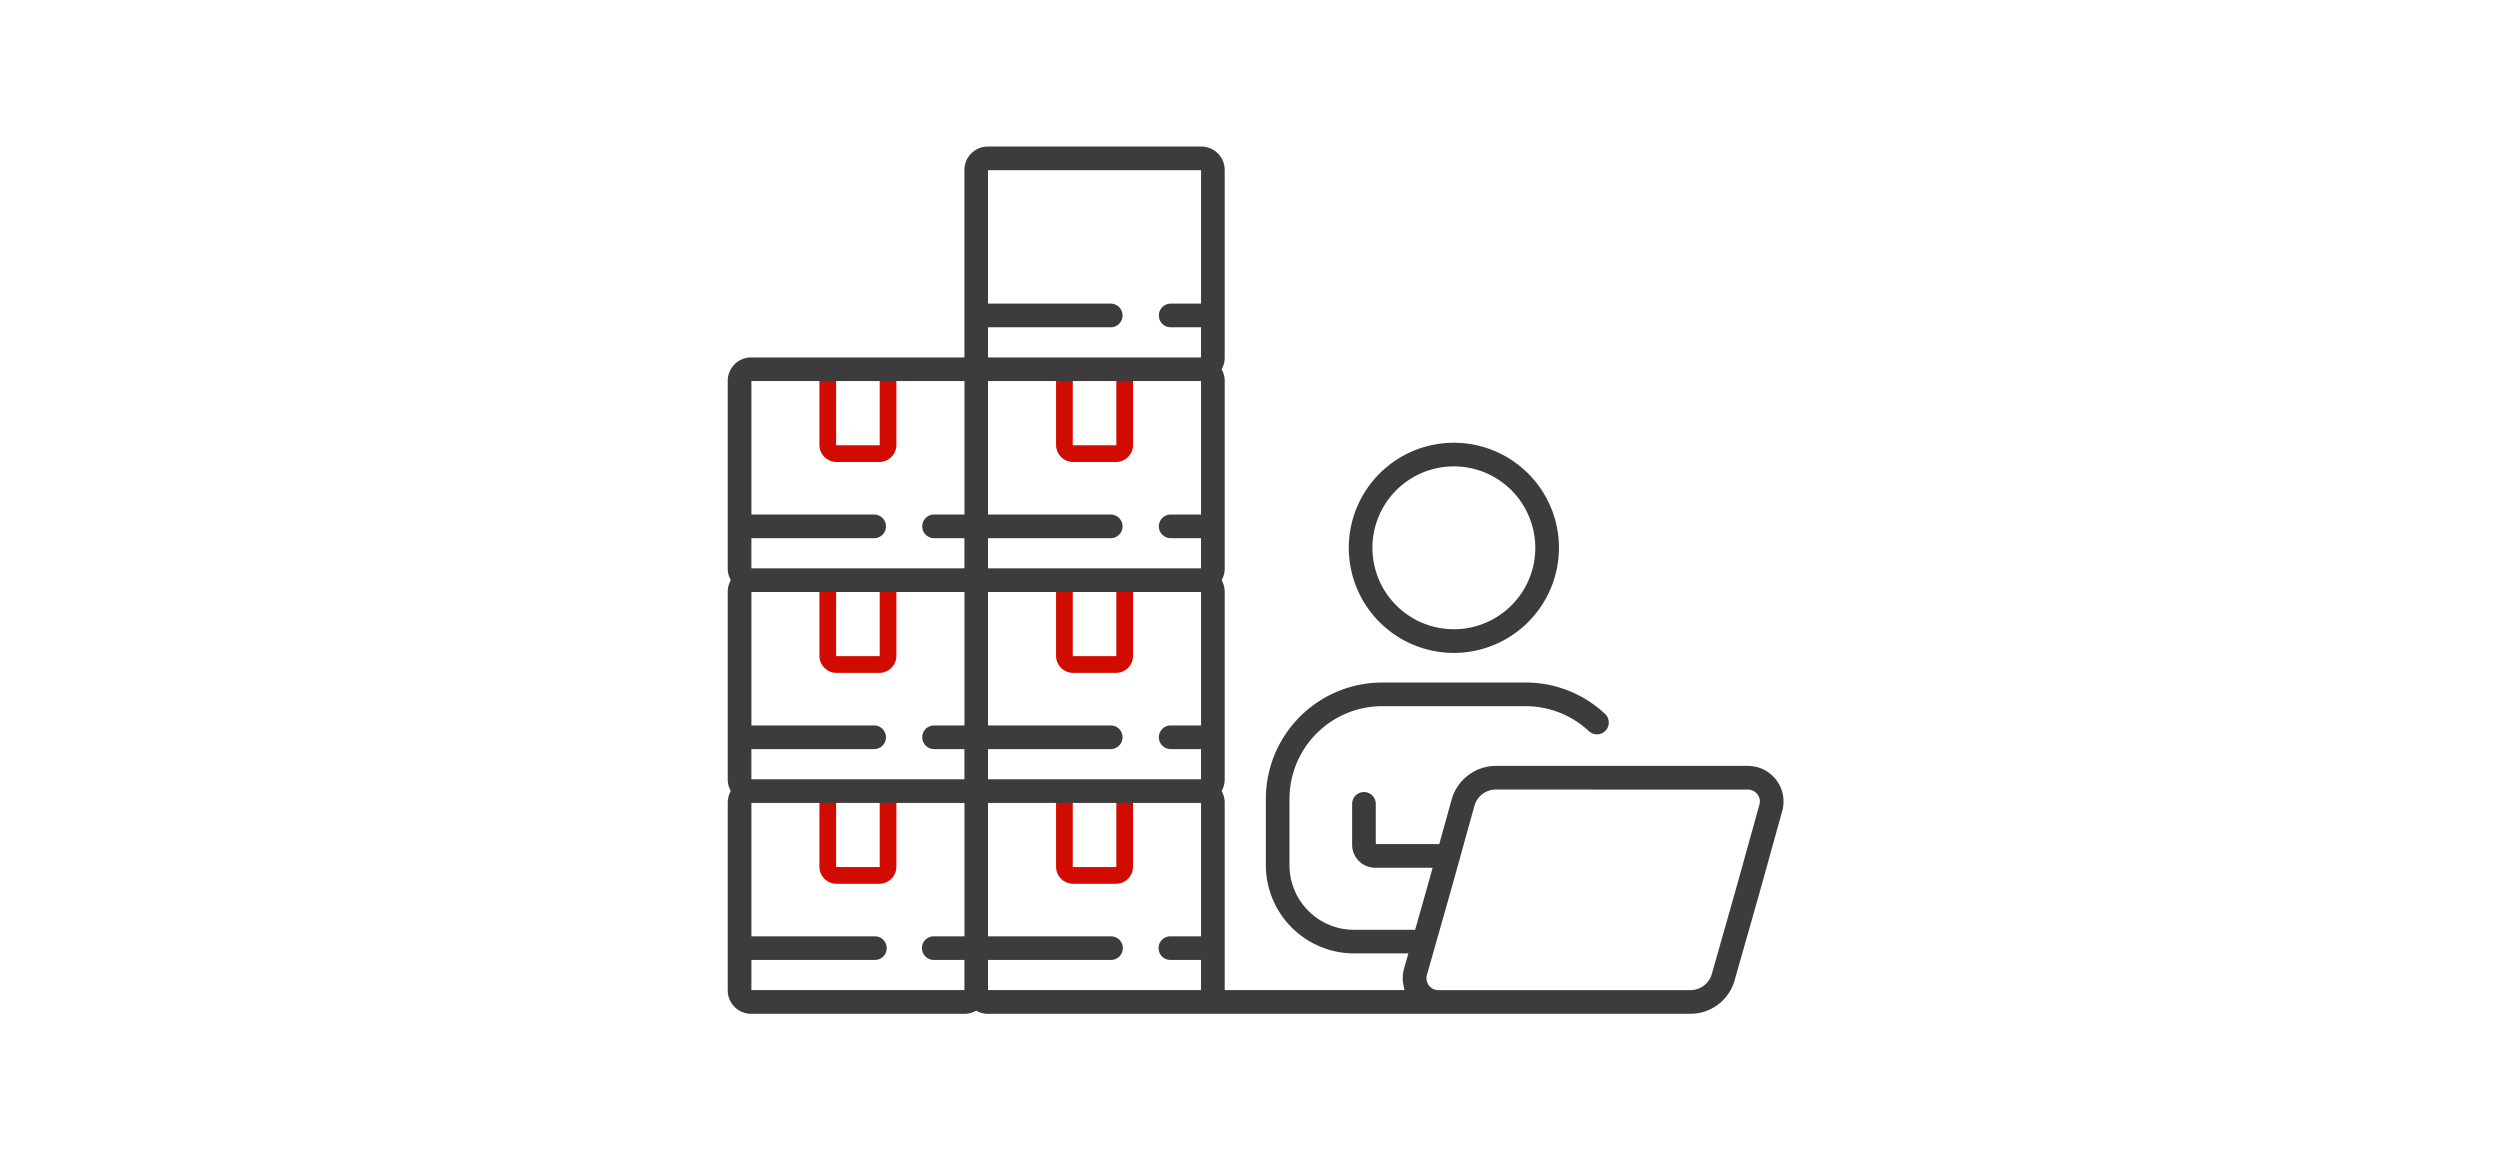 <svg height="137" viewBox="0 0 292 137" width="292" xmlns="http://www.w3.org/2000/svg"><g fill="#d20b00"><path d="m7 11.8h-5.008a2 2 0 0 1 -1.992-1.989v-8.839a.974.974 0 0 1 1.948 0v8.875h5.093v-8.875a.974.974 0 0 1 1.948 0v8.839a2 2 0 0 1 -1.989 1.989z" transform="translate(95.709 91.425)"/><path d="m7 11.8h-5.008a2 2 0 0 1 -1.992-1.989v-8.839a.974.974 0 0 1 1.948 0v8.875h5.093v-8.875a.974.974 0 0 1 1.948 0v8.839a1.993 1.993 0 0 1 -1.989 1.989z" transform="translate(123.348 91.425)"/><path d="m7 11.8h-5.008a2 2 0 0 1 -1.992-1.989v-8.839a.974.974 0 0 1 1.948 0v8.875h5.093v-8.875a.974.974 0 0 1 1.948 0v8.839a2 2 0 0 1 -1.989 1.989z" transform="translate(95.709 66.793)"/><path d="m7 11.8h-5.008a2 2 0 0 1 -1.992-1.989v-8.839a.974.974 0 0 1 1.948 0v8.875h5.093v-8.875a.974.974 0 0 1 1.948 0v8.839a1.993 1.993 0 0 1 -1.989 1.989z" transform="translate(123.348 66.793)"/><path d="m7 11.8h-5.008a2 2 0 0 1 -1.992-1.989v-8.839a.974.974 0 0 1 1.948 0v8.875h5.093v-8.875a.974.974 0 0 1 1.948 0v8.839a2 2 0 0 1 -1.989 1.989z" transform="translate(95.709 42.16)"/><path d="m7 11.8h-5.008a2 2 0 0 1 -1.992-1.989v-8.839a.974.974 0 0 1 1.948 0v8.875h5.093v-8.875a.974.974 0 0 1 1.948 0v8.839a1.993 1.993 0 0 1 -1.989 1.989z" transform="translate(123.348 42.16)"/></g><path d="m12.276 24.548a12.274 12.274 0 1 1 12.271-12.278 12.291 12.291 0 0 1 -12.271 12.278zm0-21.788a9.511 9.511 0 1 0 9.507 9.51 9.521 9.521 0 0 0 -9.507-9.511z" fill="#3c3c3c" transform="translate(157.539 51.713)"/><path d="m112.45 101.292h-82.081a2.672 2.672 0 0 1 -1.156-.262l-.191-.088-.191.088a2.672 2.672 0 0 1 -1.156.262h-24.949a2.729 2.729 0 0 1 -2.726-2.725v-21.943a2.706 2.706 0 0 1 .262-1.154l.088-.191-.088-.191a2.68 2.68 0 0 1 -.262-1.157v-21.941a2.668 2.668 0 0 1 .262-1.152l.088-.191-.088-.2a2.652 2.652 0 0 1 -.262-1.147v-21.941a2.731 2.731 0 0 1 2.726-2.729h24.918v-21.905a2.728 2.728 0 0 1 2.725-2.725h24.951a2.729 2.729 0 0 1 2.726 2.725v21.943a2.659 2.659 0 0 1 -.262 1.15l-.087.2.087.191a2.664 2.664 0 0 1 .262 1.154v21.937a2.652 2.652 0 0 1 -.262 1.15l-.087.2.087.191a2.668 2.668 0 0 1 .262 1.152v21.938a2.68 2.68 0 0 1 -.262 1.157l-.087.191.087.191a2.706 2.706 0 0 1 .262 1.154v21.9h21l-.114-.541a4.069 4.069 0 0 1 .07-2l.5-1.745h-6.351a10.314 10.314 0 0 1 -10.3-10.3v-7.749a13.6 13.6 0 0 1 13.588-13.589h16.746a13.525 13.525 0 0 1 9.284 3.667 1.37 1.37 0 0 1 .436.959 1.375 1.375 0 0 1 -1.379 1.429 1.373 1.373 0 0 1 -.943-.371 10.8 10.8 0 0 0 -7.4-2.92h-16.744a10.838 10.838 0 0 0 -10.827 10.825v7.757a7.547 7.547 0 0 0 7.539 7.538h7.136l1.39-4.9.654-2.352h-6.721a2.687 2.687 0 0 1 -2.682-2.687v-4.77a1.382 1.382 0 0 1 2.764 0v4.693h7.414l1.456-5.238a5.377 5.377 0 0 1 5.146-3.892h29.449a4.16 4.16 0 0 1 4 5.3l-2.611 9.4-2.949 10.371a5.367 5.367 0 0 1 -5.147 3.883zm-22.743-26.192a2.6 2.6 0 0 0 -2.486 1.875l-1.674 6.025-.01.026v.028a1.357 1.357 0 0 1 -.1.36l-.011.028-1.085 3.89-2.677 9.42a1.4 1.4 0 0 0 .229 1.227 1.376 1.376 0 0 0 1.118.551h29.439a2.6 2.6 0 0 0 2.486-1.875l2.944-10.362 2.61-9.4a1.366 1.366 0 0 0 -.223-1.236 1.389 1.389 0 0 0 -1.112-.551zm-59.307 19.9v3.523h24.88v-3.523h-3.542a1.379 1.379 0 1 1 0-2.757h3.544v-15.58h-24.882v15.585h14.333a1.379 1.379 0 1 1 0 2.757zm-27.636 0v3.523h24.88v-3.523h-3.544a1.379 1.379 0 1 1 0-2.757h3.549v-15.58h-24.885v15.585h14.336a1.379 1.379 0 1 1 0 2.752zm27.636-24.624v3.524h24.88v-3.524h-3.542a1.382 1.382 0 1 1 0-2.764h3.544v-15.585h-24.882v15.585h14.333a1.382 1.382 0 1 1 0 2.764zm-27.638 0v3.524h24.88v-3.524h-3.542a1.382 1.382 0 0 1 0-2.764h3.549v-15.585h-24.885v15.585h14.336a1.382 1.382 0 0 1 0 2.764zm27.638-24.634v3.523h24.88v-3.523h-3.542a1.382 1.382 0 1 1 0-2.764h3.544v-15.585h-24.882v15.585h14.333a1.382 1.382 0 1 1 0 2.764zm-27.638 0v3.523h24.88v-3.523h-3.542a1.382 1.382 0 0 1 0-2.764h3.549v-15.585h-24.885v15.585h14.336a1.382 1.382 0 0 1 0 2.764zm27.638-24.634v3.521h24.88v-3.521h-3.542a1.382 1.382 0 1 1 0-2.764h3.544v-15.58h-24.882v15.58h14.333a1.382 1.382 0 1 1 0 2.764z" fill="#3c3c3c" transform="translate(85 17.119)"/><path d="m0 0h292v137h-292z" fill="none"/></svg>